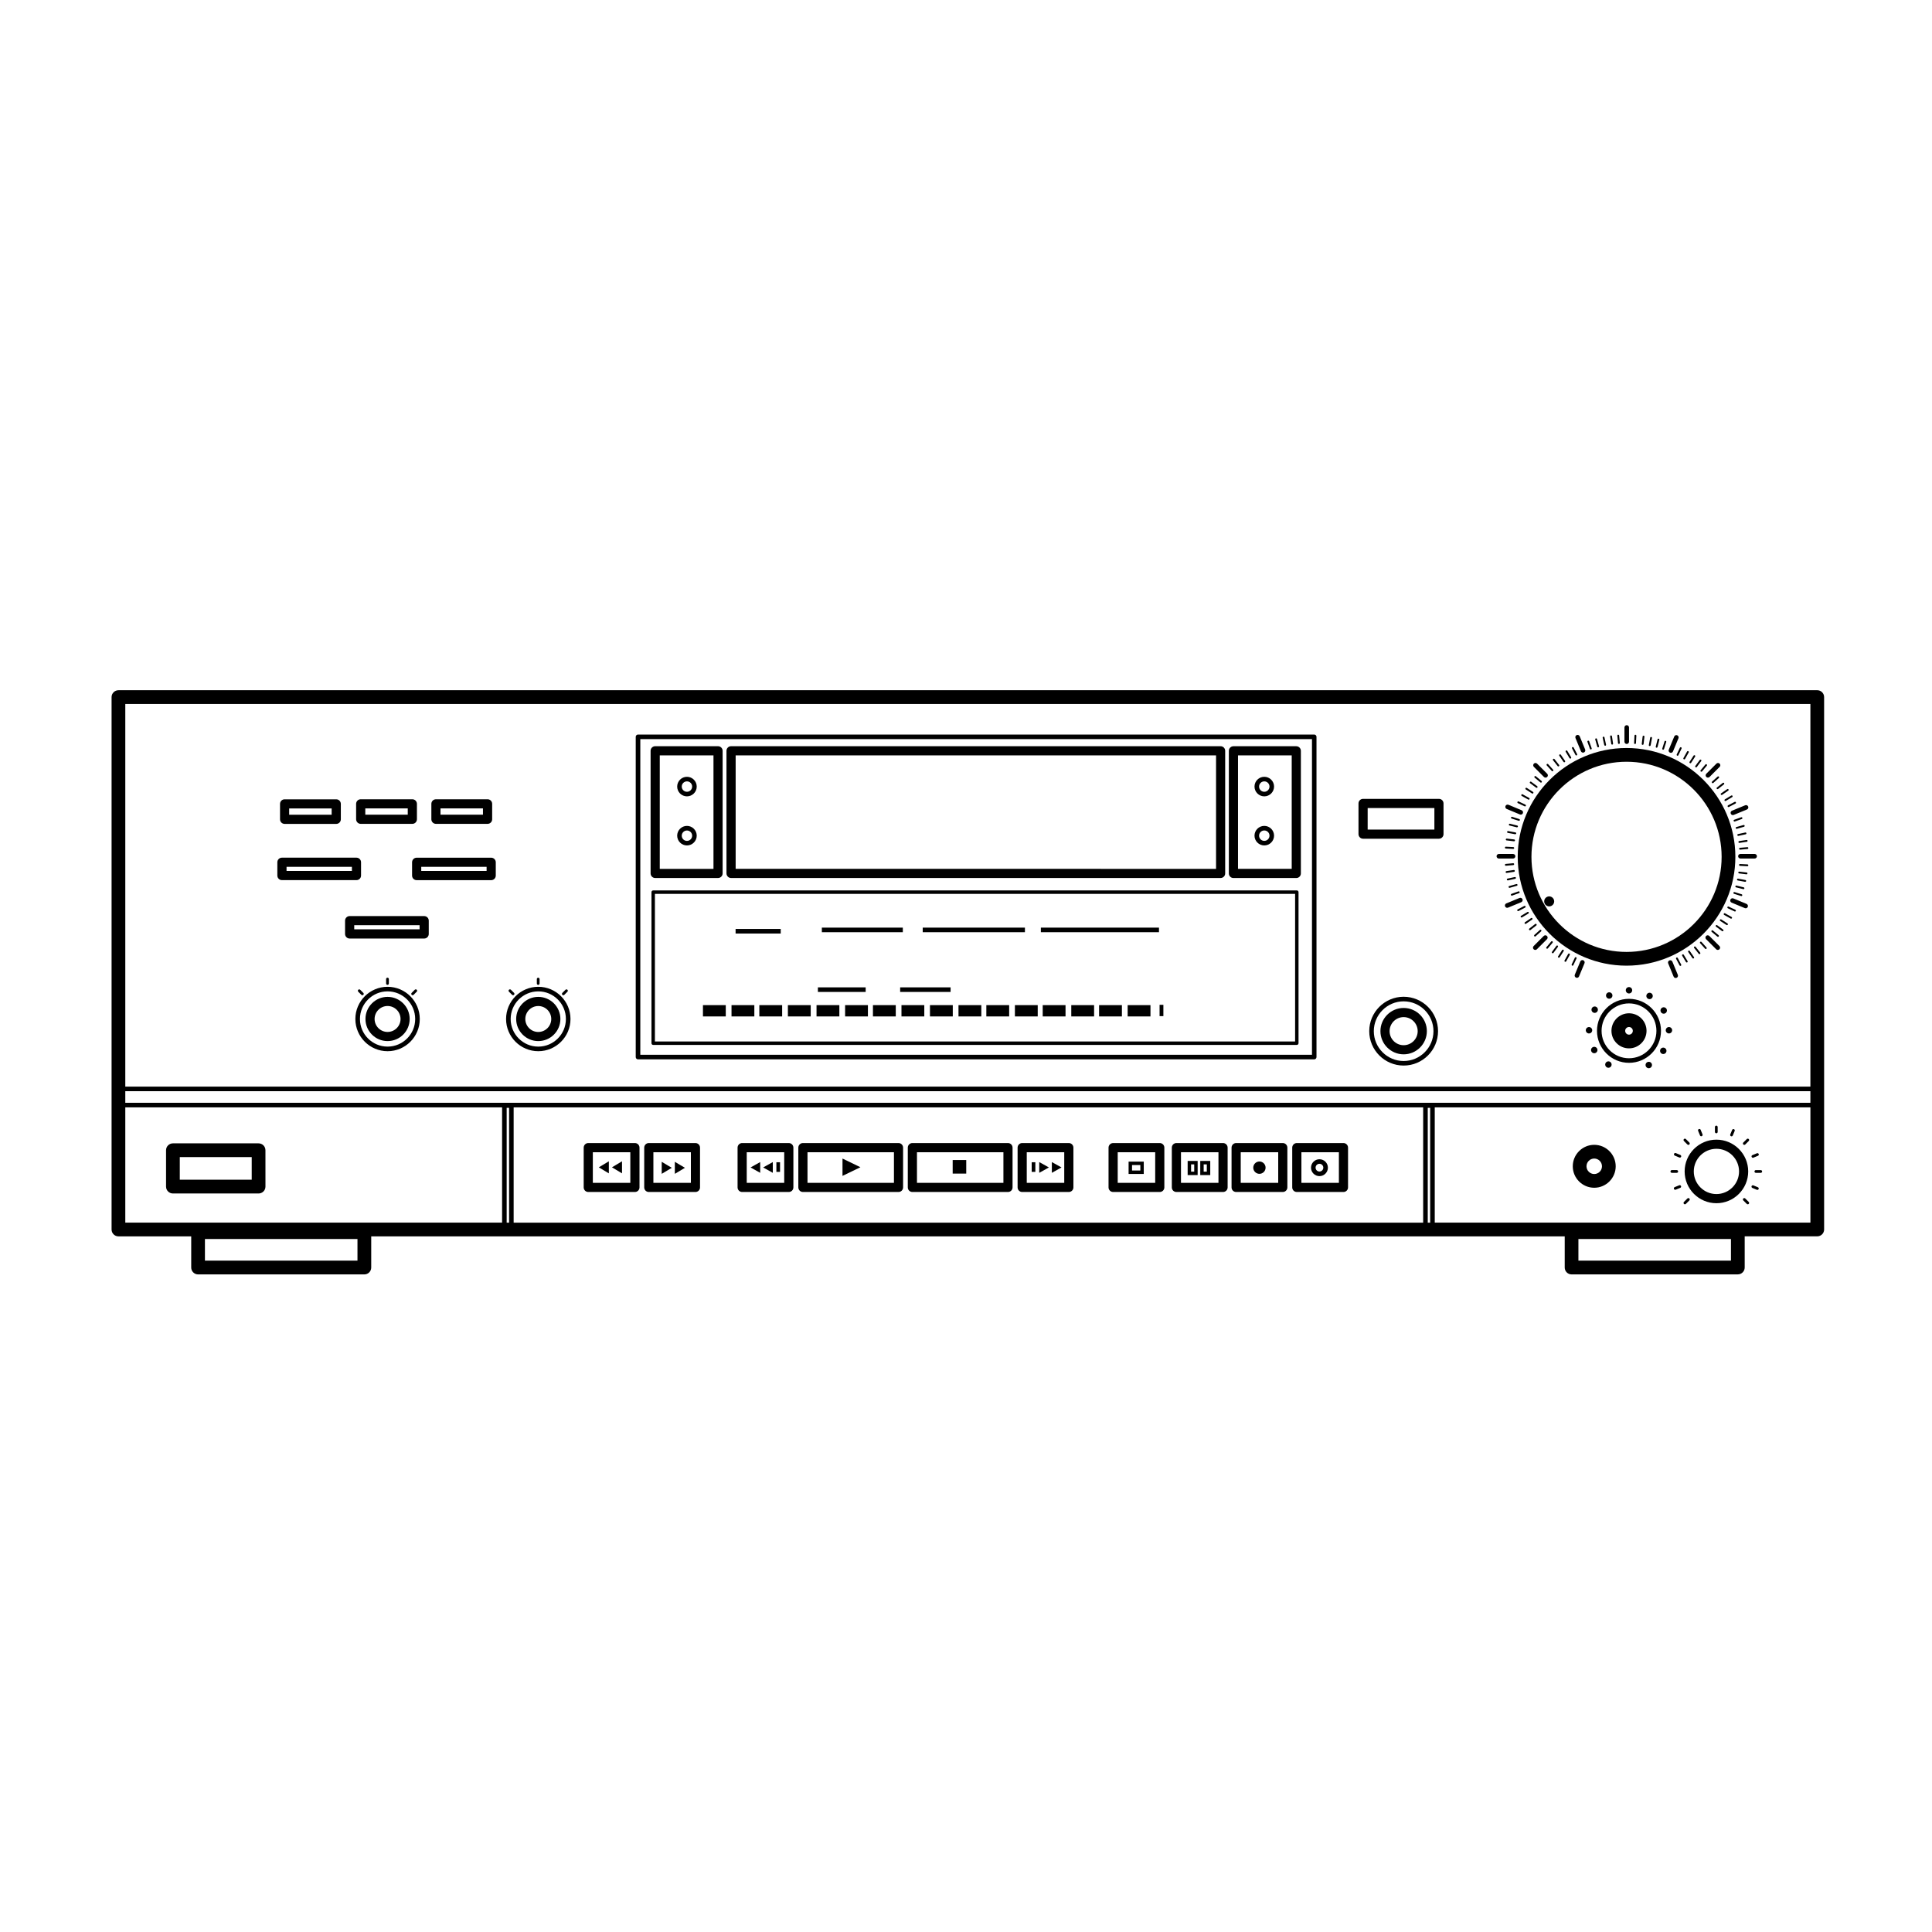 <?xml version="1.0" encoding="UTF-8"?>
<!-- Uploaded to: ICON Repo, www.svgrepo.com, Generator: ICON Repo Mixer Tools -->
<svg fill="#000000" width="800px" height="800px" version="1.1" viewBox="144 144 512 512" xmlns="http://www.w3.org/2000/svg">
 <g>
  <path d="m212.53 447h-22.703c-1.004 0-1.82 0.816-1.82 1.82v9.645c0 1.004 0.816 1.82 1.82 1.82h22.703c1.004 0 1.82-0.816 1.82-1.82l-0.004-9.648c0-1-0.816-1.816-1.816-1.816zm-1.82 9.641h-19.062v-6.004h19.062z"/>
  <path d="m625.59 326.92h-450.2c-1.004 0-1.82 0.816-1.82 1.82v141.09c0 1.004 0.816 1.82 1.82 1.82h19.285v8.262c0 1.004 0.816 1.82 1.82 1.82h44.062c1.004 0 1.82-0.816 1.82-1.82v-8.262h316.29v8.262c0 1.004 0.816 1.82 1.82 1.82l44.055-0.008c1.004 0 1.82-0.816 1.82-1.82v-8.262h19.23c1.004 0 1.82-0.816 1.82-1.82l-0.004-141.09c0-1-0.812-1.816-1.82-1.816zm-386.86 151.17h-40.422v-5.738h40.426v5.738zm363.99 0h-40.426v-5.738h40.426zm-79.719-10.074h-0.633v-30.426h0.641v30.426zm-1.848 0h-241.03v-30.547h241.03zm-242.88 0v-30.426h0.641v30.426zm-101.07-31.762v-3.078h446.57v3.078zm446.57-105.7v101.41h-446.57v-101.41zm-446.57 106.91h99.855v30.547h-99.855zm347.02 30.547v-30.547h99.555v30.547z"/>
  <path d="m317.63 376.68h16.656c0.672 0 1.215-0.543 1.215-1.215v-32.496c0-0.672-0.543-1.215-1.215-1.215h-16.656c-0.672 0-1.215 0.543-1.215 1.215v32.496c0.004 0.668 0.547 1.215 1.215 1.215zm1.215-32.496h14.234v30.074h-14.234z"/>
  <path d="m337.74 376.68h129.73c0.672 0 1.215-0.543 1.215-1.215v-32.496c0-0.672-0.543-1.215-1.215-1.215h-129.73c-0.672 0-1.215 0.543-1.215 1.215v32.496c0.008 0.668 0.551 1.215 1.215 1.215zm1.215-32.496h127.31v30.074l-127.31-0.004z"/>
  <path d="m487.53 341.76h-16.656c-0.672 0-1.215 0.543-1.215 1.215v32.496c0 0.672 0.543 1.215 1.215 1.215h16.656c0.672 0 1.215-0.543 1.215-1.215v-32.496c0-0.668-0.547-1.215-1.215-1.215zm-1.211 32.496h-14.234v-30.074h14.234z"/>
  <path d="m487.67 379.97h-170.57c-0.25 0-0.453 0.203-0.453 0.453v40.039c0 0.25 0.203 0.453 0.453 0.453h170.57c0.25 0 0.453-0.203 0.453-0.453v-40.039c0.004-0.25-0.203-0.453-0.453-0.453zm-0.453 40.035h-169.66v-39.125h169.66v39.125z"/>
  <path d="m566.49 447.39c-3.133 0-5.688 2.551-5.688 5.688 0 3.141 2.555 5.688 5.688 5.688 3.133 0 5.688-2.555 5.688-5.688s-2.555-5.688-5.688-5.688zm0 7.738c-1.129 0-2.051-0.922-2.051-2.051s0.922-2.051 2.051-2.051c1.129 0 2.051 0.922 2.051 2.051 0 1.137-0.922 2.051-2.051 2.051z"/>
  <path d="m505.23 366.27h20.102c0.672 0 1.215-0.543 1.215-1.215v-8.137c0-0.672-0.543-1.215-1.215-1.215h-20.102c-0.672 0-1.215 0.543-1.215 1.215v8.137c0 0.668 0.543 1.215 1.215 1.215zm1.215-8.137h17.68v5.707h-17.68z"/>
  <path d="m396.47 451.42h3.594v3.594h-3.594z"/>
  <path d="m443.09 455.11h4.019v-3.269h-4.019zm0.91-2.363h2.203v1.449h-2.203z"/>
  <path d="m458.74 455.41h2.648v-3.75h-2.648zm0.91-2.84h0.832v1.93h-0.832z"/>
  <path d="m462.08 455.41h2.648v-3.75h-2.648zm0.906-2.84h0.832v1.93h-0.832z"/>
  <path d="m367.27 455.62 4.75-2.293-4.75-2.297z"/>
  <path d="m477.76 451.81c-0.902 0-1.633 0.73-1.633 1.633s0.73 1.633 1.633 1.633c0.902 0 1.633-0.73 1.633-1.633s-0.73-1.633-1.633-1.633z"/>
  <path d="m493.67 451.21c-1.234 0-2.238 1.004-2.238 2.238 0 1.234 1.004 2.238 2.238 2.238s2.238-1.004 2.238-2.238c0-1.238-1.004-2.238-2.238-2.238zm0 3.258c-0.562 0-1.027-0.457-1.027-1.027 0-0.562 0.457-1.023 1.027-1.023 0.562 0 1.023 0.457 1.023 1.023 0 0.57-0.461 1.027-1.023 1.027z"/>
  <path d="m348.8 454.81v-2.848l-2.555 1.422z"/>
  <path d="m345.46 454.81v-2.848l-2.555 1.422z"/>
  <path d="m349.75 452.01h0.969v2.551h-0.969z"/>
  <path d="m419.41 454.81 2.559-1.426-2.559-1.422z"/>
  <path d="m422.75 454.81 2.559-1.426-2.559-1.422z"/>
  <path d="m417.41 452.01h0.969v2.551h-0.969z"/>
  <path d="m575.05 399.91c15.898 0 28.84-12.938 28.84-28.84 0-15.898-12.938-28.84-28.84-28.84-15.898 0-28.84 12.938-28.84 28.84 0.004 15.902 12.941 28.84 28.84 28.84zm0-54.039c13.895 0 25.199 11.305 25.199 25.199s-11.305 25.199-25.199 25.199-25.199-11.305-25.199-25.199 11.305-25.199 25.199-25.199z"/>
  <path d="m575.1 341.16c0.336 0 0.605-0.273 0.605-0.605v-3.773c0-0.336-0.273-0.605-0.605-0.605-0.332 0-0.605 0.273-0.605 0.605v3.773c-0.004 0.34 0.27 0.605 0.605 0.605z"/>
  <path d="m553.16 349.9c0.117 0.121 0.273 0.176 0.43 0.176s0.312-0.059 0.43-0.176c0.238-0.238 0.238-0.621 0-0.855l-2.672-2.672c-0.238-0.238-0.621-0.238-0.855 0-0.238 0.238-0.238 0.621 0 0.855z"/>
  <path d="m596.19 349.9c0.121 0.121 0.273 0.176 0.43 0.176s0.312-0.059 0.43-0.176l2.672-2.672c0.238-0.238 0.238-0.621 0-0.855-0.238-0.238-0.621-0.238-0.855 0l-2.672 2.672c-0.242 0.238-0.242 0.621-0.004 0.855z"/>
  <path d="m541.21 371.52h3.773c0.336 0 0.605-0.273 0.605-0.605 0-0.336-0.273-0.605-0.605-0.605h-3.773c-0.336 0-0.605 0.273-0.605 0.605 0 0.336 0.273 0.605 0.605 0.605z"/>
  <path d="m604.62 370.91c0 0.336 0.273 0.605 0.605 0.605h3.773c0.336 0 0.605-0.273 0.605-0.605 0-0.336-0.273-0.605-0.605-0.605h-3.773c-0.336 0-0.605 0.273-0.605 0.605z"/>
  <path d="m562.96 343.08c0.098 0.23 0.324 0.379 0.559 0.379 0.074 0 0.156-0.016 0.23-0.047 0.309-0.125 0.457-0.484 0.328-0.789l-1.438-3.492c-0.125-0.309-0.48-0.453-0.789-0.328s-0.457 0.484-0.328 0.789z"/>
  <path d="m602.67 359.63c0.098 0.23 0.324 0.379 0.559 0.379 0.074 0 0.156-0.016 0.23-0.047l3.492-1.438c0.309-0.125 0.457-0.484 0.328-0.789-0.125-0.309-0.48-0.453-0.789-0.328l-3.492 1.438c-0.309 0.121-0.453 0.473-0.328 0.785z"/>
  <path d="m543.3 358.39 3.488 1.449c0.074 0.031 0.156 0.047 0.23 0.047 0.238 0 0.465-0.141 0.559-0.371 0.125-0.309-0.02-0.664-0.328-0.789l-3.488-1.449c-0.309-0.133-0.664 0.016-0.789 0.328-0.129 0.301 0.016 0.652 0.328 0.785z"/>
  <path d="m586.57 343.46c0.074 0.031 0.156 0.047 0.23 0.047 0.238 0 0.465-0.141 0.559-0.371l1.449-3.488c0.125-0.309-0.02-0.664-0.328-0.789-0.312-0.133-0.664 0.016-0.789 0.328l-1.449 3.488c-0.133 0.297 0.016 0.652 0.328 0.785z"/>
  <path d="m573.03 341.15h0.02c0.133-0.012 0.23-0.133 0.215-0.262l-0.176-1.961c-0.012-0.133-0.109-0.227-0.262-0.223-0.133 0.012-0.23 0.133-0.215 0.262l0.176 1.961c0.012 0.129 0.117 0.223 0.242 0.223z"/>
  <path d="m552.53 350.97-1.512-1.258c-0.102-0.086-0.258-0.07-0.344 0.031-0.086 0.102-0.07 0.258 0.031 0.344l1.512 1.258c0.047 0.035 0.102 0.055 0.156 0.055 0.07 0 0.137-0.031 0.188-0.086 0.086-0.102 0.07-0.258-0.031-0.344z"/>
  <path d="m605.1 368.68c-0.133 0.012-0.23 0.133-0.215 0.262 0.012 0.125 0.117 0.223 0.242 0.223h0.02l1.961-0.176c0.133-0.012 0.23-0.133 0.215-0.262-0.016-0.133-0.109-0.227-0.262-0.223z"/>
  <path d="m594.72 348.46c0.047 0.035 0.102 0.055 0.156 0.055 0.07 0 0.141-0.031 0.188-0.086l1.258-1.512c0.086-0.102 0.07-0.258-0.031-0.344-0.102-0.086-0.258-0.07-0.344 0.031l-1.258 1.512c-0.086 0.105-0.07 0.262 0.031 0.344z"/>
  <path d="m565.58 342.62c0.023 0 0.055-0.004 0.082-0.016 0.125-0.047 0.191-0.188 0.145-0.312l-0.66-1.848c-0.047-0.125-0.18-0.191-0.312-0.145-0.125 0.047-0.191 0.188-0.145 0.312l0.66 1.848c0.039 0.094 0.129 0.16 0.23 0.16z"/>
  <path d="m548.04 357.68c0.035 0.016 0.07 0.023 0.105 0.023 0.09 0 0.176-0.051 0.215-0.141 0.059-0.121 0.004-0.266-0.117-0.324l-1.777-0.84c-0.121-0.055-0.266-0.004-0.324 0.117s-0.004 0.266 0.117 0.324z"/>
  <path d="m605.43 360.59-1.848 0.66c-0.125 0.047-0.191 0.188-0.145 0.312 0.035 0.102 0.133 0.16 0.227 0.16 0.023 0 0.055-0.004 0.082-0.016l1.848-0.66c0.125-0.047 0.191-0.188 0.145-0.312-0.039-0.125-0.18-0.191-0.309-0.145z"/>
  <path d="m588.47 344.26c0.035 0.016 0.07 0.023 0.105 0.023 0.09 0 0.176-0.051 0.215-0.141l0.84-1.777c0.059-0.121 0.004-0.266-0.117-0.324-0.125-0.059-0.266-0.004-0.324 0.117l-0.84 1.777c-0.055 0.121 0 0.27 0.121 0.324z"/>
  <path d="m571.24 341.33c0.012 0 0.023 0 0.035-0.004 0.133-0.02 0.223-0.145 0.203-0.277l-0.297-1.945c-0.02-0.133-0.137-0.227-0.277-0.203-0.133 0.02-0.223 0.145-0.203 0.277l0.297 1.945c0.02 0.125 0.121 0.207 0.242 0.207z"/>
  <path d="m551.09 352.74c0.039 0.031 0.098 0.047 0.141 0.047 0.074 0 0.145-0.035 0.195-0.102 0.082-0.105 0.055-0.262-0.051-0.336l-1.582-1.168c-0.105-0.082-0.262-0.055-0.336 0.051-0.082 0.105-0.055 0.262 0.051 0.336z"/>
  <path d="m606.85 366.6-1.945 0.293c-0.133 0.02-0.223 0.145-0.203 0.277 0.02 0.121 0.121 0.207 0.238 0.207 0.012 0 0.023 0 0.035-0.004l1.945-0.293c0.133-0.02 0.223-0.145 0.203-0.277-0.016-0.133-0.125-0.223-0.273-0.203z"/>
  <path d="m593.34 347.32c0.039 0.031 0.098 0.047 0.141 0.047 0.074 0 0.145-0.035 0.195-0.102l1.164-1.582c0.082-0.105 0.055-0.262-0.051-0.336-0.105-0.082-0.258-0.055-0.336 0.051l-1.164 1.582c-0.078 0.109-0.059 0.262 0.051 0.34z"/>
  <path d="m569.38 341.63c0.016 0 0.035 0 0.051-0.004 0.133-0.031 0.215-0.156 0.188-0.289l-0.414-1.918c-0.031-0.133-0.156-0.215-0.289-0.188-0.133 0.031-0.215 0.156-0.188 0.289l0.414 1.918c0.027 0.109 0.129 0.191 0.238 0.191z"/>
  <path d="m550 354.27c0.039 0.023 0.086 0.039 0.133 0.039 0.082 0 0.156-0.039 0.203-0.109 0.07-0.109 0.039-0.262-0.07-0.336l-1.652-1.062c-0.109-0.074-0.262-0.039-0.336 0.07-0.07 0.109-0.039 0.262 0.07 0.336z"/>
  <path d="m606.52 364.62-1.918 0.418c-0.133 0.031-0.215 0.156-0.188 0.289 0.023 0.117 0.125 0.191 0.238 0.191 0.016 0 0.035 0 0.051-0.004l1.918-0.418c0.133-0.031 0.215-0.156 0.188-0.289-0.027-0.133-0.152-0.219-0.289-0.188z"/>
  <path d="m591.96 346.27c0.082 0 0.156-0.039 0.203-0.109l1.062-1.652c0.07-0.109 0.039-0.262-0.07-0.336s-0.262-0.039-0.336 0.07l-1.062 1.652c-0.07 0.109-0.039 0.262 0.07 0.336 0.043 0.031 0.086 0.039 0.133 0.039z"/>
  <path d="m567.52 342.05c0.02 0 0.047-0.004 0.066-0.012 0.133-0.035 0.203-0.172 0.168-0.297l-0.535-1.891c-0.039-0.133-0.172-0.207-0.297-0.168-0.133 0.035-0.203 0.172-0.168 0.297l0.535 1.891c0.031 0.109 0.125 0.18 0.23 0.18z"/>
  <path d="m549 355.89c0.039 0.02 0.082 0.031 0.121 0.031 0.086 0 0.168-0.047 0.211-0.125 0.066-0.117 0.023-0.266-0.098-0.332l-1.719-0.957c-0.121-0.066-0.262-0.02-0.332 0.098-0.066 0.117-0.023 0.266 0.098 0.332z"/>
  <path d="m606.05 362.64-1.891 0.535c-0.133 0.035-0.203 0.172-0.168 0.297 0.031 0.105 0.125 0.176 0.23 0.176 0.02 0 0.047-0.004 0.066-0.012l1.891-0.535c0.133-0.035 0.203-0.172 0.168-0.297-0.031-0.121-0.164-0.203-0.297-0.164z"/>
  <path d="m590.35 345.25c0.086 0 0.168-0.047 0.211-0.125l0.957-1.719c0.066-0.117 0.023-0.266-0.098-0.332-0.121-0.066-0.262-0.023-0.332 0.098l-0.957 1.719c-0.066 0.117-0.023 0.266 0.098 0.332 0.043 0.016 0.082 0.027 0.121 0.027z"/>
  <path d="m561.52 344.07c0.047 0.082 0.125 0.133 0.215 0.133 0.039 0 0.074-0.012 0.109-0.031 0.121-0.059 0.168-0.207 0.102-0.328l-0.91-1.742c-0.059-0.121-0.211-0.168-0.328-0.102-0.121 0.059-0.168 0.207-0.102 0.328z"/>
  <path d="m546.62 361.06-1.875-0.59c-0.133-0.039-0.262 0.031-0.301 0.156-0.039 0.125 0.031 0.262 0.16 0.301l1.875 0.59c0.023 0.012 0.051 0.012 0.07 0.012 0.102 0 0.195-0.066 0.23-0.172 0.035-0.121-0.035-0.258-0.16-0.297z"/>
  <path d="m601.86 357.75c0.047 0.082 0.125 0.133 0.215 0.133 0.039 0 0.074-0.012 0.109-0.031l1.742-0.91c0.121-0.059 0.168-0.207 0.102-0.328-0.059-0.121-0.211-0.168-0.328-0.102l-1.742 0.91c-0.109 0.059-0.156 0.207-0.098 0.328z"/>
  <path d="m584.68 342.67c0.023 0.012 0.051 0.012 0.07 0.012 0.102 0 0.195-0.066 0.23-0.172l0.59-1.875c0.039-0.125-0.031-0.262-0.156-0.301-0.133-0.039-0.262 0.031-0.301 0.156l-0.59 1.875c-0.047 0.125 0.023 0.262 0.156 0.305z"/>
  <path d="m555.23 348.3c0.047 0.055 0.117 0.082 0.18 0.082 0.059 0 0.117-0.02 0.16-0.059 0.102-0.09 0.105-0.242 0.02-0.344l-1.316-1.461c-0.09-0.102-0.242-0.109-0.344-0.02-0.102 0.09-0.105 0.242-0.02 0.344z"/>
  <path d="m543.05 368.87 1.965 0.102h0.016c0.125 0 0.238-0.102 0.242-0.23 0.004-0.137-0.098-0.246-0.23-0.258l-1.965-0.102h-0.016c-0.125 0-0.238 0.102-0.242 0.23-0.004 0.137 0.094 0.254 0.23 0.258z"/>
  <path d="m598.05 351.49 1.461-1.316c0.102-0.09 0.105-0.242 0.02-0.344-0.09-0.102-0.242-0.105-0.344-0.02l-1.461 1.316c-0.102 0.09-0.105 0.242-0.02 0.344 0.047 0.055 0.117 0.082 0.18 0.082 0.059-0.004 0.121-0.023 0.164-0.062z"/>
  <path d="m577.29 341.17h0.016c0.125 0 0.238-0.102 0.242-0.23l0.102-1.965c0.004-0.137-0.098-0.246-0.23-0.258h-0.016c-0.125 0-0.238 0.102-0.242 0.23l-0.102 1.965c-0.004 0.137 0.094 0.25 0.23 0.258z"/>
  <path d="m559.94 344.92c0.047 0.074 0.125 0.117 0.207 0.117 0.039 0 0.086-0.012 0.125-0.035 0.117-0.07 0.152-0.215 0.086-0.332l-1.012-1.684c-0.07-0.117-0.223-0.152-0.332-0.082-0.117 0.07-0.152 0.215-0.086 0.332z"/>
  <path d="m543.87 362.48c-0.031 0.133 0.047 0.262 0.176 0.293l1.91 0.473c0.02 0.004 0.039 0.012 0.059 0.012 0.109 0 0.207-0.074 0.238-0.188 0.031-0.133-0.047-0.262-0.176-0.293l-1.91-0.473c-0.137-0.039-0.262 0.043-0.297 0.176z"/>
  <path d="m601.03 356.17c0.047 0.074 0.125 0.117 0.207 0.117 0.039 0 0.086-0.012 0.125-0.035l1.684-1.012c0.117-0.07 0.152-0.215 0.086-0.332-0.07-0.117-0.215-0.152-0.332-0.082l-1.684 1.012c-0.113 0.066-0.148 0.215-0.086 0.332z"/>
  <path d="m582.97 342.14c0.02 0.004 0.039 0.012 0.059 0.012 0.109 0 0.207-0.074 0.238-0.188l0.473-1.91c0.031-0.133-0.047-0.262-0.176-0.293-0.137-0.035-0.262 0.047-0.297 0.176l-0.473 1.91c-0.039 0.129 0.043 0.266 0.176 0.293z"/>
  <path d="m558.35 345.91c0.047 0.07 0.121 0.105 0.203 0.105 0.047 0 0.098-0.016 0.137-0.047 0.109-0.074 0.137-0.227 0.059-0.336l-1.113-1.617c-0.074-0.109-0.23-0.141-0.336-0.059-0.109 0.074-0.141 0.227-0.059 0.336z"/>
  <path d="m545.57 365.08c0.117 0 0.215-0.082 0.238-0.195 0.023-0.133-0.059-0.258-0.195-0.281l-1.934-0.359c-0.125-0.02-0.258 0.066-0.281 0.195-0.023 0.133 0.059 0.258 0.195 0.281l1.934 0.359h0.043z"/>
  <path d="m600.05 354.58c0.047 0.07 0.121 0.105 0.203 0.105 0.047 0 0.098-0.016 0.137-0.047l1.617-1.113c0.109-0.074 0.137-0.227 0.059-0.336-0.074-0.109-0.23-0.137-0.336-0.059l-1.617 1.113c-0.105 0.07-0.137 0.223-0.062 0.336z"/>
  <path d="m581.15 341.71c0.016 0 0.031 0.004 0.047 0.004 0.117 0 0.215-0.082 0.238-0.195l0.359-1.934c0.023-0.133-0.059-0.258-0.195-0.281-0.133-0.02-0.258 0.066-0.281 0.195l-0.359 1.934c-0.031 0.125 0.055 0.258 0.191 0.277z"/>
  <path d="m556.79 347.02c0.047 0.059 0.117 0.09 0.191 0.09 0.051 0 0.105-0.016 0.152-0.051 0.105-0.082 0.121-0.238 0.039-0.344l-1.215-1.547c-0.082-0.105-0.23-0.125-0.344-0.039-0.105 0.082-0.121 0.238-0.039 0.344z"/>
  <path d="m543.32 366.24c-0.133-0.016-0.25 0.082-0.266 0.211-0.016 0.133 0.082 0.25 0.211 0.266l1.949 0.23h0.031c0.121 0 0.227-0.09 0.242-0.215 0.016-0.133-0.082-0.25-0.211-0.266z"/>
  <path d="m598.97 353.04c0.047 0.059 0.121 0.09 0.191 0.09 0.051 0 0.105-0.016 0.152-0.051l1.547-1.215c0.105-0.082 0.121-0.238 0.039-0.344-0.082-0.105-0.238-0.125-0.344-0.039l-1.547 1.215c-0.105 0.086-0.125 0.234-0.039 0.344z"/>
  <path d="m579.29 341.39h0.031c0.121 0 0.227-0.09 0.242-0.215l0.23-1.949c0.016-0.133-0.082-0.25-0.211-0.266-0.133-0.016-0.25 0.082-0.266 0.211l-0.23 1.949c-0.023 0.133 0.074 0.254 0.203 0.27z"/>
  <path d="m596.99 392.04c-0.238-0.238-0.621-0.238-0.855 0-0.238 0.238-0.238 0.621 0 0.855l2.672 2.672c0.117 0.121 0.273 0.176 0.43 0.176s0.312-0.059 0.43-0.176c0.238-0.238 0.238-0.621 0-0.855z"/>
  <path d="m553.96 392.04c-0.238-0.238-0.621-0.238-0.855 0l-2.672 2.672c-0.238 0.238-0.238 0.621 0 0.855 0.121 0.121 0.273 0.176 0.43 0.176s0.312-0.059 0.43-0.176l2.672-2.672c0.234-0.234 0.234-0.621-0.004-0.855z"/>
  <path d="m587.2 398.85c-0.125-0.309-0.48-0.453-0.789-0.328s-0.457 0.484-0.328 0.789l1.438 3.492c0.098 0.23 0.324 0.379 0.559 0.379 0.074 0 0.156-0.016 0.23-0.047 0.309-0.125 0.457-0.484 0.328-0.789z"/>
  <path d="m547.47 382.3c-0.125-0.309-0.48-0.453-0.789-0.328l-3.492 1.438c-0.309 0.125-0.457 0.484-0.328 0.789 0.098 0.23 0.324 0.379 0.559 0.379 0.074 0 0.156-0.016 0.23-0.047l3.492-1.438c0.309-0.129 0.461-0.48 0.328-0.793z"/>
  <path d="m606.85 383.54-3.488-1.449c-0.309-0.133-0.664 0.016-0.789 0.328-0.125 0.309 0.02 0.664 0.328 0.789l3.488 1.449c0.074 0.031 0.156 0.047 0.23 0.047 0.238 0 0.465-0.141 0.559-0.371 0.125-0.309-0.02-0.664-0.328-0.793z"/>
  <path d="m563.58 398.48c-0.312-0.133-0.664 0.016-0.789 0.328l-1.449 3.488c-0.125 0.309 0.02 0.664 0.328 0.789 0.074 0.031 0.156 0.047 0.23 0.047 0.238 0 0.465-0.141 0.559-0.371l1.449-3.488c0.125-0.309-0.023-0.668-0.328-0.793z"/>
  <path d="m597.62 390.96 1.512 1.258c0.047 0.035 0.102 0.055 0.156 0.055 0.07 0 0.141-0.031 0.188-0.086 0.086-0.102 0.07-0.258-0.031-0.344l-1.512-1.258c-0.102-0.086-0.258-0.07-0.344 0.031-0.086 0.105-0.074 0.258 0.031 0.344z"/>
  <path d="m545 372.77-1.961 0.176c-0.133 0.012-0.23 0.133-0.215 0.262 0.012 0.125 0.117 0.223 0.242 0.223h0.02l1.961-0.176c0.133-0.012 0.23-0.133 0.215-0.262-0.012-0.141-0.102-0.223-0.262-0.223z"/>
  <path d="m555.42 393.48c-0.102-0.086-0.258-0.07-0.344 0.031l-1.258 1.512c-0.086 0.102-0.07 0.258 0.031 0.344 0.047 0.035 0.102 0.055 0.156 0.055 0.07 0 0.137-0.031 0.188-0.086l1.258-1.512c0.086-0.109 0.078-0.258-0.031-0.344z"/>
  <path d="m602.11 384.26c-0.121-0.055-0.266-0.004-0.324 0.117s-0.004 0.266 0.117 0.324l1.777 0.84c0.035 0.016 0.07 0.023 0.105 0.023 0.09 0 0.176-0.051 0.215-0.141 0.059-0.121 0.004-0.266-0.117-0.324z"/>
  <path d="m544.64 381.36c0.023 0 0.055-0.004 0.082-0.016l1.848-0.66c0.125-0.047 0.191-0.188 0.145-0.312-0.047-0.125-0.18-0.191-0.312-0.145l-1.848 0.66c-0.125 0.047-0.191 0.188-0.145 0.312 0.039 0.098 0.129 0.16 0.23 0.16z"/>
  <path d="m561.68 397.68c-0.125-0.059-0.266-0.004-0.324 0.117l-0.84 1.777c-0.059 0.121-0.004 0.266 0.117 0.324 0.035 0.016 0.07 0.023 0.105 0.023 0.09 0 0.176-0.051 0.215-0.141l0.84-1.777c0.059-0.121 0.008-0.262-0.113-0.324z"/>
  <path d="m599.06 389.19c-0.109-0.082-0.262-0.055-0.336 0.051-0.082 0.105-0.055 0.258 0.051 0.336l1.582 1.168c0.047 0.031 0.098 0.047 0.145 0.047 0.074 0 0.145-0.035 0.195-0.102 0.082-0.105 0.055-0.258-0.051-0.336z"/>
  <path d="m545.16 374.56-1.945 0.293c-0.133 0.02-0.223 0.145-0.203 0.277 0.02 0.121 0.121 0.207 0.238 0.207 0.012 0 0.023 0 0.035-0.004l1.945-0.293c0.133-0.02 0.223-0.145 0.203-0.277-0.016-0.133-0.125-0.223-0.273-0.203z"/>
  <path d="m556.8 394.61c-0.105-0.082-0.258-0.055-0.336 0.051l-1.164 1.582c-0.082 0.105-0.055 0.262 0.051 0.336 0.039 0.031 0.098 0.047 0.141 0.047 0.074 0 0.145-0.035 0.195-0.102l1.164-1.582c0.078-0.102 0.055-0.258-0.051-0.332z"/>
  <path d="m600.15 387.66c-0.109-0.074-0.262-0.039-0.336 0.07-0.07 0.109-0.039 0.262 0.07 0.336l1.652 1.062c0.039 0.023 0.086 0.039 0.133 0.039 0.082 0 0.156-0.039 0.203-0.109 0.07-0.109 0.039-0.262-0.07-0.336z"/>
  <path d="m543.52 376.84c-0.133 0.031-0.215 0.156-0.188 0.289 0.023 0.117 0.125 0.191 0.238 0.191 0.016 0 0.035 0 0.051-0.004l1.918-0.418c0.133-0.031 0.215-0.156 0.188-0.289-0.031-0.133-0.156-0.215-0.289-0.188z"/>
  <path d="m557.98 395.78-1.062 1.652c-0.07 0.109-0.039 0.262 0.07 0.336 0.039 0.023 0.086 0.039 0.133 0.039 0.082 0 0.156-0.039 0.203-0.109l1.062-1.652c0.07-0.109 0.039-0.262-0.07-0.336-0.109-0.078-0.258-0.043-0.336 0.07z"/>
  <path d="m601.16 386.04c-0.117-0.066-0.262-0.023-0.332 0.098-0.066 0.117-0.023 0.266 0.098 0.332l1.719 0.957c0.039 0.02 0.082 0.031 0.121 0.031 0.086 0 0.168-0.047 0.211-0.125 0.066-0.117 0.023-0.266-0.098-0.332z"/>
  <path d="m546.15 378.45c-0.039-0.125-0.168-0.207-0.297-0.168l-1.891 0.535c-0.133 0.035-0.203 0.172-0.168 0.297 0.031 0.105 0.125 0.176 0.23 0.176 0.02 0 0.047-0.004 0.066-0.012l1.891-0.535c0.133-0.031 0.203-0.16 0.168-0.293z"/>
  <path d="m559.58 396.81-0.957 1.719c-0.066 0.117-0.023 0.266 0.098 0.332 0.039 0.02 0.082 0.031 0.121 0.031 0.086 0 0.168-0.047 0.211-0.125l0.957-1.719c0.066-0.117 0.023-0.266-0.098-0.332-0.117-0.062-0.262-0.02-0.332 0.094z"/>
  <path d="m588.62 397.87c-0.059-0.121-0.211-0.168-0.328-0.102-0.121 0.059-0.168 0.207-0.102 0.328l0.91 1.742c0.047 0.082 0.125 0.133 0.215 0.133 0.039 0 0.074-0.012 0.109-0.031 0.121-0.059 0.168-0.207 0.102-0.328z"/>
  <path d="m603.68 380.41c-0.125-0.039-0.262 0.031-0.301 0.156-0.039 0.125 0.031 0.262 0.16 0.301l1.875 0.59c0.023 0.012 0.051 0.012 0.07 0.012 0.102 0 0.195-0.066 0.23-0.172 0.039-0.125-0.031-0.262-0.156-0.301z"/>
  <path d="m548.28 384.19c-0.059-0.121-0.211-0.168-0.328-0.102l-1.742 0.91c-0.121 0.059-0.168 0.207-0.102 0.328 0.047 0.082 0.125 0.133 0.215 0.133 0.039 0 0.074-0.012 0.109-0.031l1.742-0.91c0.117-0.066 0.164-0.211 0.105-0.328z"/>
  <path d="m594.92 393.63c-0.09-0.102-0.242-0.109-0.344-0.02-0.102 0.09-0.105 0.242-0.02 0.344l1.316 1.461c0.047 0.055 0.117 0.082 0.18 0.082 0.059 0 0.117-0.02 0.16-0.059 0.102-0.09 0.105-0.242 0.02-0.344z"/>
  <path d="m607.09 373.07-1.965-0.102h-0.016c-0.125 0-0.238 0.102-0.242 0.23-0.004 0.137 0.098 0.246 0.23 0.258l1.965 0.102h0.016c0.125 0 0.238-0.102 0.242-0.23 0.008-0.137-0.094-0.25-0.23-0.258z"/>
  <path d="m552.09 390.45-1.461 1.316c-0.102 0.09-0.105 0.242-0.02 0.344 0.047 0.055 0.117 0.082 0.18 0.082 0.059 0 0.117-0.02 0.16-0.059l1.461-1.316c0.102-0.09 0.105-0.242 0.02-0.344-0.09-0.109-0.246-0.117-0.34-0.023z"/>
  <path d="m590.21 397.02c-0.07-0.117-0.215-0.152-0.332-0.082-0.117 0.07-0.152 0.215-0.086 0.332l1.012 1.684c0.047 0.074 0.125 0.117 0.207 0.117 0.039 0 0.086-0.012 0.125-0.035 0.117-0.07 0.152-0.215 0.086-0.332z"/>
  <path d="m606.04 379.64c0.109 0 0.207-0.074 0.238-0.188 0.031-0.133-0.047-0.262-0.176-0.293l-1.91-0.473c-0.137-0.035-0.262 0.047-0.297 0.176-0.031 0.133 0.047 0.262 0.176 0.293l1.91 0.473c0.016 0.008 0.035 0.012 0.059 0.012z"/>
  <path d="m549.12 385.77c-0.07-0.117-0.223-0.152-0.332-0.082l-1.684 1.012c-0.117 0.07-0.152 0.215-0.086 0.332 0.047 0.074 0.125 0.117 0.207 0.117 0.039 0 0.086-0.012 0.125-0.035l1.684-1.012c0.113-0.07 0.156-0.223 0.086-0.332z"/>
  <path d="m591.8 396.02c-0.074-0.109-0.227-0.141-0.336-0.059-0.109 0.074-0.137 0.227-0.059 0.336l1.113 1.617c0.047 0.07 0.121 0.105 0.203 0.105 0.047 0 0.098-0.016 0.137-0.047 0.109-0.074 0.141-0.227 0.059-0.336z"/>
  <path d="m604.33 377.05c-0.023 0.133 0.059 0.258 0.195 0.281l1.934 0.359c0.016 0 0.031 0.004 0.047 0.004 0.117 0 0.215-0.082 0.238-0.195 0.023-0.133-0.059-0.258-0.195-0.281l-1.934-0.359c-0.133-0.027-0.258 0.059-0.285 0.191z"/>
  <path d="m550.09 387.36c-0.074-0.109-0.227-0.141-0.336-0.059l-1.625 1.109c-0.109 0.074-0.141 0.227-0.059 0.336 0.047 0.07 0.121 0.105 0.203 0.105 0.047 0 0.098-0.016 0.137-0.047l1.617-1.113c0.109-0.07 0.137-0.223 0.062-0.332z"/>
  <path d="m593.35 394.91c-0.082-0.105-0.23-0.125-0.344-0.039-0.105 0.082-0.121 0.238-0.039 0.344l1.215 1.547c0.047 0.059 0.121 0.09 0.191 0.09 0.051 0 0.105-0.016 0.152-0.051 0.105-0.082 0.121-0.238 0.039-0.344z"/>
  <path d="m606.82 375.7h0.031c0.121 0 0.227-0.09 0.242-0.215 0.016-0.133-0.082-0.25-0.211-0.266l-1.949-0.23c-0.125-0.016-0.25 0.082-0.266 0.211-0.016 0.133 0.082 0.25 0.211 0.266z"/>
  <path d="m551.18 388.91c-0.082-0.105-0.238-0.125-0.344-0.039l-1.547 1.215c-0.105 0.082-0.121 0.238-0.039 0.344 0.047 0.059 0.121 0.09 0.191 0.09 0.051 0 0.105-0.016 0.152-0.051l1.547-1.215c0.105-0.09 0.121-0.238 0.039-0.344z"/>
  <path d="m360.39 410.37h6.047v2.996h-6.047z"/>
  <path d="m367.96 410.37h6.047v2.996h-6.047z"/>
  <path d="m375.34 410.37h6.047v2.996h-6.047z"/>
  <path d="m382.9 410.37h6.047v2.996h-6.047z"/>
  <path d="m330.29 410.37h6.047v2.996h-6.047z"/>
  <path d="m337.86 410.37h6.047v2.996h-6.047z"/>
  <path d="m345.23 410.37h6.047v2.996h-6.047z"/>
  <path d="m352.8 410.37h6.047v2.996h-6.047z"/>
  <path d="m390.45 410.37h6.047v2.996h-6.047z"/>
  <path d="m398.01 410.37h6.047v2.996h-6.047z"/>
  <path d="m405.39 410.37h6.047v2.996h-6.047z"/>
  <path d="m412.96 410.37h6.047v2.996h-6.047z"/>
  <path d="m420.33 410.37h6.047v2.996h-6.047z"/>
  <path d="m427.9 410.37h6.047v2.996h-6.047z"/>
  <path d="m435.27 410.37h6.047v2.996h-6.047z"/>
  <path d="m442.84 410.37h6.047v2.996h-6.047z"/>
  <path d="m451.3 410.29h1.008v2.996h-1.008z"/>
  <path d="m598.87 446.02c-4.644 0-8.422 3.777-8.422 8.422 0 4.644 3.777 8.422 8.422 8.422 4.644 0 8.422-3.777 8.422-8.422-0.004-4.644-3.781-8.422-8.422-8.422zm0 14.418c-3.305 0-6-2.691-6-6 0-3.305 2.691-5.996 6-5.996 3.305 0 5.996 2.691 5.996 5.996 0 3.309-2.691 6-5.996 6z"/>
  <path d="m598.84 444.33c0.203 0 0.363-0.16 0.363-0.363l-0.004-1.297c0-0.203-0.16-0.363-0.363-0.363s-0.363 0.16-0.363 0.363v1.301c0.004 0.195 0.164 0.359 0.367 0.359z"/>
  <path d="m588.72 454.45c0-0.203-0.16-0.363-0.363-0.363h-1.301c-0.203 0-0.363 0.16-0.363 0.363s0.16 0.363 0.363 0.363h1.301c0.203 0 0.363-0.16 0.363-0.363z"/>
  <path d="m610.62 454.09h-1.301c-0.203 0-0.363 0.16-0.363 0.363s0.16 0.363 0.363 0.363h1.301c0.203 0 0.363-0.16 0.363-0.363 0-0.199-0.16-0.363-0.363-0.363z"/>
  <path d="m591.18 447.3c0.07 0.07 0.16 0.105 0.258 0.105s0.188-0.035 0.258-0.105c0.141-0.141 0.141-0.371 0-0.516l-0.922-0.922c-0.141-0.141-0.371-0.141-0.516 0-0.141 0.141-0.141 0.371 0 0.516z"/>
  <path d="m606.51 461.61c-0.141-0.141-0.371-0.141-0.516 0-0.141 0.141-0.141 0.371 0 0.516l0.922 0.918c0.07 0.07 0.16 0.105 0.258 0.105 0.098 0 0.188-0.035 0.258-0.105 0.141-0.141 0.141-0.371 0-0.516z"/>
  <path d="m591.18 461.61-0.922 0.918c-0.141 0.141-0.141 0.371 0 0.516 0.07 0.07 0.16 0.105 0.258 0.105 0.098 0 0.188-0.035 0.258-0.105l0.922-0.918c0.141-0.141 0.141-0.371 0-0.516-0.145-0.141-0.375-0.145-0.516 0z"/>
  <path d="m606.92 445.86-0.922 0.922c-0.141 0.141-0.141 0.371 0 0.516 0.07 0.07 0.16 0.105 0.258 0.105s0.188-0.035 0.258-0.105l0.922-0.922c0.141-0.141 0.141-0.371 0-0.516-0.145-0.141-0.375-0.141-0.516 0z"/>
  <path d="m594.85 445.12c0.047 0 0.098-0.012 0.137-0.031 0.188-0.074 0.277-0.289 0.195-0.473l-0.492-1.203c-0.074-0.188-0.293-0.277-0.473-0.195-0.188 0.074-0.277 0.289-0.195 0.473l0.492 1.203c0.055 0.141 0.191 0.227 0.336 0.227z"/>
  <path d="m589.01 458.11-1.203 0.492c-0.188 0.074-0.277 0.289-0.195 0.473 0.059 0.141 0.191 0.227 0.336 0.227 0.047 0 0.098-0.012 0.141-0.023l1.203-0.492c0.188-0.074 0.277-0.289 0.195-0.473-0.078-0.195-0.293-0.285-0.477-0.203z"/>
  <path d="m608.54 450.82c0.047 0 0.098-0.012 0.137-0.031l1.203-0.492c0.188-0.074 0.277-0.289 0.195-0.473-0.074-0.188-0.293-0.277-0.473-0.195l-1.203 0.492c-0.188 0.074-0.277 0.289-0.195 0.473 0.059 0.141 0.191 0.227 0.336 0.227z"/>
  <path d="m588.11 449.58c-0.188-0.074-0.398 0.012-0.473 0.195-0.074 0.188 0.012 0.398 0.195 0.473l1.199 0.5c0.047 0.02 0.098 0.031 0.141 0.031 0.141 0 0.277-0.086 0.336-0.227 0.074-0.188-0.012-0.398-0.195-0.473z"/>
  <path d="m608.66 458.14c-0.18-0.074-0.398 0.012-0.473 0.195-0.074 0.188 0.012 0.398 0.195 0.473l1.199 0.5c0.047 0.02 0.09 0.023 0.141 0.023 0.141 0 0.277-0.086 0.336-0.223 0.074-0.188-0.012-0.398-0.195-0.473z"/>
  <path d="m602.87 445.14c0.141 0 0.277-0.086 0.336-0.227l0.5-1.199c0.074-0.188-0.012-0.398-0.195-0.473-0.188-0.074-0.398 0.012-0.473 0.195l-0.5 1.199c-0.074 0.188 0.012 0.398 0.195 0.473 0.043 0.02 0.094 0.031 0.137 0.031z"/>
  <path d="m554.55 384.2c0.73 0 1.324-0.594 1.324-1.324 0-0.73-0.594-1.324-1.324-1.324s-1.324 0.594-1.324 1.324c0 0.727 0.594 1.324 1.324 1.324z"/>
  <path d="m313.08 424.74h179.2c0.336 0 0.605-0.273 0.605-0.605v-84.867c0-0.336-0.273-0.605-0.605-0.605h-179.2c-0.336 0-0.605 0.273-0.605 0.605v84.867c0 0.332 0.273 0.605 0.605 0.605zm0.609-84.867h178v83.652h-178z"/>
  <path d="m326.05 349.86c-1.43 0-2.59 1.164-2.59 2.59 0 1.426 1.164 2.59 2.59 2.59 1.426 0 2.59-1.164 2.59-2.59 0-1.426-1.164-2.59-2.59-2.59zm0 3.969c-0.762 0-1.379-0.621-1.379-1.379 0-0.762 0.621-1.379 1.379-1.379 0.762 0 1.379 0.621 1.379 1.379-0.004 0.766-0.617 1.379-1.379 1.379z"/>
  <path d="m326.05 362.87c-1.43 0-2.59 1.164-2.59 2.59s1.164 2.59 2.59 2.59c1.426 0 2.59-1.164 2.59-2.59s-1.164-2.59-2.59-2.59zm0 3.977c-0.762 0-1.379-0.621-1.379-1.379 0-0.762 0.621-1.379 1.379-1.379 0.762 0 1.379 0.621 1.379 1.379-0.004 0.758-0.617 1.379-1.379 1.379z"/>
  <path d="m479.05 355.04c1.426 0 2.59-1.164 2.59-2.59s-1.164-2.59-2.59-2.59c-1.43 0-2.594 1.164-2.594 2.59s1.168 2.59 2.594 2.59zm0-3.969c0.762 0 1.379 0.621 1.379 1.379 0 0.762-0.621 1.379-1.379 1.379-0.762 0-1.379-0.621-1.379-1.379 0-0.762 0.617-1.379 1.379-1.379z"/>
  <path d="m479.05 368.05c1.426 0 2.59-1.164 2.59-2.59 0-1.426-1.164-2.59-2.59-2.59-1.43 0-2.594 1.164-2.594 2.59 0 1.426 1.168 2.59 2.594 2.59zm0-3.969c0.762 0 1.379 0.621 1.379 1.379 0 0.762-0.621 1.379-1.379 1.379-0.762 0-1.379-0.621-1.379-1.379 0-0.758 0.617-1.379 1.379-1.379z"/>
  <path d="m338.94 390.18h11.961v1.215h-11.961z"/>
  <path d="m361.8 389.83h21.457v1.215h-21.457z"/>
  <path d="m388.53 389.83h27.086v1.215h-27.086z"/>
  <path d="m419.84 389.83h31.301v1.215h-31.301z"/>
  <path d="m360.75 405.66h12.66v1.215h-12.66z"/>
  <path d="m382.55 405.66h13.367v1.215h-13.367z"/>
  <path d="m515.98 408.15c-5.027 0-9.117 4.09-9.117 9.117s4.09 9.117 9.117 9.117c5.027 0 9.117-4.09 9.117-9.117 0-5.023-4.09-9.117-9.117-9.117zm0 17.027c-4.359 0-7.906-3.547-7.906-7.906s3.547-7.906 7.906-7.906c4.359 0 7.906 3.547 7.906 7.906-0.004 4.359-3.551 7.906-7.906 7.906z"/>
  <path d="m515.98 411.12c-3.391 0-6.152 2.762-6.152 6.144 0 3.387 2.762 6.144 6.152 6.144 3.391 0 6.152-2.762 6.152-6.144s-2.762-6.144-6.152-6.144zm0 9.871c-2.055 0-3.723-1.672-3.723-3.723s1.672-3.723 3.723-3.723c2.051 0 3.723 1.672 3.723 3.723s-1.668 3.723-3.723 3.723z"/>
  <path d="m584.18 417.18c0-4.676-3.805-8.48-8.48-8.48-4.676 0-8.48 3.805-8.48 8.48 0 4.676 3.805 8.48 8.48 8.48 4.676 0.004 8.48-3.801 8.48-8.48zm-8.48 7.269c-4.004 0-7.266-3.258-7.266-7.269 0-4.012 3.258-7.269 7.266-7.269 4.012 0 7.269 3.258 7.269 7.269 0.004 4.008-3.258 7.269-7.269 7.269z"/>
  <path d="m575.7 412.53c-2.562 0-4.648 2.086-4.648 4.648s2.086 4.648 4.648 4.648 4.648-2.086 4.648-4.648c0.004-2.562-2.082-4.648-4.648-4.648zm0 5.664c-0.559 0-1.012-0.453-1.012-1.012 0-0.559 0.453-1.012 1.012-1.012 0.559 0 1.012 0.453 1.012 1.012 0.004 0.559-0.449 1.012-1.012 1.012z"/>
  <path d="m574.85 406.43c0 0.469 0.379 0.848 0.848 0.848s0.848-0.379 0.848-0.848-0.379-0.848-0.848-0.848c-0.473 0-0.848 0.379-0.848 0.848z"/>
  <path d="m586.29 416.18c-0.469 0-0.848 0.379-0.848 0.848s0.379 0.848 0.848 0.848 0.848-0.379 0.848-0.848c-0.004-0.465-0.379-0.848-0.848-0.848z"/>
  <path d="m565.95 417.03c0-0.469-0.379-0.848-0.848-0.848s-0.848 0.379-0.848 0.848 0.379 0.848 0.848 0.848 0.848-0.379 0.848-0.848z"/>
  <path d="m580.52 425.5c-0.406 0.23-0.551 0.75-0.316 1.16 0.23 0.406 0.75 0.551 1.16 0.316 0.406-0.23 0.551-0.75 0.316-1.16-0.234-0.406-0.754-0.547-1.16-0.316z"/>
  <path d="m570.04 407.08c-0.406 0.23-0.551 0.75-0.316 1.16 0.23 0.406 0.75 0.551 1.16 0.316 0.406-0.23 0.551-0.75 0.316-1.16-0.234-0.402-0.754-0.547-1.16-0.316z"/>
  <path d="m584.48 411.05c-0.406 0.23-0.551 0.75-0.316 1.16 0.23 0.406 0.75 0.551 1.16 0.316 0.406-0.23 0.551-0.75 0.316-1.16-0.234-0.406-0.754-0.547-1.16-0.316z"/>
  <path d="m566.07 421.53c-0.406 0.23-0.551 0.75-0.316 1.16 0.23 0.406 0.75 0.551 1.16 0.316 0.406-0.23 0.551-0.75 0.316-1.16-0.234-0.402-0.754-0.547-1.16-0.316z"/>
  <path d="m585.22 421.75c-0.402-0.242-0.922-0.109-1.164 0.293-0.242 0.402-0.109 0.922 0.293 1.164 0.402 0.242 0.922 0.109 1.164-0.293 0.242-0.402 0.109-0.922-0.293-1.164z"/>
  <path d="m565.88 411.14c-0.242 0.402-0.109 0.922 0.293 1.164 0.402 0.242 0.922 0.109 1.164-0.293 0.242-0.402 0.109-0.922-0.293-1.164-0.402-0.238-0.922-0.105-1.164 0.293z"/>
  <path d="m580.42 407.5c-0.242 0.402-0.109 0.922 0.293 1.164 0.402 0.242 0.922 0.109 1.164-0.293s0.109-0.922-0.293-1.164c-0.402-0.238-0.922-0.105-1.164 0.293z"/>
  <path d="m570.68 425.39c-0.402-0.242-0.922-0.109-1.164 0.293-0.242 0.402-0.109 0.922 0.293 1.164 0.402 0.242 0.922 0.109 1.164-0.293 0.242-0.402 0.109-0.922-0.293-1.164z"/>
  <path d="m218.21 357.04v4.086c0 0.672 0.543 1.215 1.215 1.215h13.684c0.672 0 1.215-0.543 1.215-1.215v-4.086c0-0.672-0.543-1.215-1.215-1.215h-13.684c-0.672 0-1.215 0.543-1.215 1.215zm2.426 1.207h11.254v1.664h-11.254z"/>
  <path d="m239.68 376.03v-3.523c0-0.672-0.543-1.215-1.215-1.215h-19.75c-0.672 0-1.215 0.543-1.215 1.215v3.523c0 0.672 0.543 1.215 1.215 1.215h19.75c0.676 0 1.215-0.543 1.215-1.215zm-2.422-1.215h-17.32v-1.094h17.32z"/>
  <path d="m254.42 371.3c-0.672 0-1.215 0.543-1.215 1.215v3.523c0 0.672 0.543 1.215 1.215 1.215h19.75c0.672 0 1.215-0.543 1.215-1.215v-3.523c0-0.672-0.543-1.215-1.215-1.215zm18.535 3.516h-17.32v-1.094h17.32z"/>
  <path d="m256.41 386.77h-19.75c-0.672 0-1.215 0.543-1.215 1.215v3.523c0 0.672 0.543 1.215 1.215 1.215h19.75c0.672 0 1.215-0.543 1.215-1.215v-3.523c0-0.676-0.543-1.215-1.215-1.215zm-1.207 3.516h-17.328v-1.094h17.32l0.004 1.094z"/>
  <path d="m239.59 362.33h13.684c0.672 0 1.215-0.543 1.215-1.215v-4.086c0-0.672-0.543-1.215-1.215-1.215h-13.684c-0.672 0-1.215 0.543-1.215 1.215v4.086c0.008 0.672 0.551 1.215 1.215 1.215zm1.215-4.09h11.254v1.664h-11.254z"/>
  <path d="m259.53 362.33h13.684c0.672 0 1.215-0.543 1.215-1.215v-4.086c0-0.672-0.543-1.215-1.215-1.215h-13.684c-0.672 0-1.215 0.543-1.215 1.215v4.086c0 0.672 0.543 1.215 1.215 1.215zm1.207-4.09h11.254v1.664h-11.254z"/>
  <path d="m299.9 459.89h12.359c0.672 0 1.215-0.543 1.215-1.215v-10.539c0-0.672-0.543-1.215-1.215-1.215h-12.359c-0.672 0-1.215 0.543-1.215 1.215v10.539c0 0.676 0.543 1.215 1.215 1.215zm1.207-10.531h9.934v8.113h-9.934z"/>
  <path d="m308.84 454.95v-3.195l-2.664 1.598z"/>
  <path d="m305.35 454.95v-3.195l-2.664 1.598z"/>
  <path d="m315.94 459.89h12.359c0.672 0 1.215-0.543 1.215-1.215v-10.539c0-0.672-0.543-1.215-1.215-1.215h-12.359c-0.672 0-1.215 0.543-1.215 1.215v10.539c0.004 0.676 0.547 1.215 1.215 1.215zm1.215-10.531h9.934v8.113h-9.934z"/>
  <path d="m319.36 455.08 2.668-1.594-2.668-1.598z"/>
  <path d="m322.84 455.08 2.672-1.594-2.672-1.598z"/>
  <path d="m340.68 459.89h12.359c0.672 0 1.215-0.543 1.215-1.215v-10.539c0-0.672-0.543-1.215-1.215-1.215h-12.359c-0.672 0-1.215 0.543-1.215 1.215v10.539c0 0.676 0.547 1.215 1.215 1.215zm1.211-10.531h9.934v8.113h-9.934z"/>
  <path d="m414.89 459.89h12.359c0.672 0 1.215-0.543 1.215-1.215v-10.539c0-0.672-0.543-1.215-1.215-1.215h-12.359c-0.672 0-1.215 0.543-1.215 1.215v10.539c0 0.676 0.547 1.215 1.215 1.215zm1.211-10.531h9.934v8.113h-9.934z"/>
  <path d="m438.99 459.89h12.359c0.672 0 1.215-0.543 1.215-1.215v-10.539c0-0.672-0.543-1.215-1.215-1.215l-12.359 0.004c-0.672 0-1.215 0.543-1.215 1.215v10.539c0 0.672 0.547 1.211 1.215 1.211zm1.215-10.531h9.934v8.113h-9.934z"/>
  <path d="m455.76 459.89h12.359c0.672 0 1.215-0.543 1.215-1.215v-10.539c0-0.672-0.543-1.215-1.215-1.215h-12.359c-0.672 0-1.215 0.543-1.215 1.215v10.539c0 0.676 0.543 1.215 1.215 1.215zm1.211-10.531h9.934v8.113h-9.934z"/>
  <path d="m471.59 459.89h12.359c0.672 0 1.215-0.543 1.215-1.215v-10.539c0-0.672-0.543-1.215-1.215-1.215h-12.359c-0.672 0-1.215 0.543-1.215 1.215v10.539c0 0.676 0.543 1.215 1.215 1.215zm1.215-10.531h9.934v8.113l-9.934-0.004z"/>
  <path d="m487.67 459.89h12.359c0.672 0 1.215-0.543 1.215-1.215v-10.539c0-0.672-0.543-1.215-1.215-1.215h-12.359c-0.672 0-1.215 0.543-1.215 1.215v10.539c0 0.676 0.543 1.215 1.215 1.215zm1.215-10.531h9.934v8.113h-9.934z"/>
  <path d="m356.78 459.89h25.332c0.672 0 1.215-0.543 1.215-1.215v-10.539c0-0.672-0.543-1.215-1.215-1.215h-25.332c-0.672 0-1.215 0.543-1.215 1.215v10.539c0.008 0.676 0.547 1.215 1.215 1.215zm1.215-10.531h22.91v8.113h-22.91z"/>
  <path d="m385.79 459.89h25.332c0.672 0 1.215-0.543 1.215-1.215v-10.539c0-0.672-0.543-1.215-1.215-1.215h-25.332c-0.672 0-1.215 0.543-1.215 1.215v10.539c0 0.676 0.547 1.215 1.215 1.215zm1.215-10.531h22.91v8.113l-22.91-0.004z"/>
  <path d="m246.71 408.18c-3.231 0-5.859 2.629-5.859 5.859s2.629 5.859 5.859 5.859c3.231 0 5.859-2.629 5.859-5.859 0-3.227-2.633-5.859-5.859-5.859zm0 9.297c-1.895 0-3.438-1.543-3.438-3.438s1.543-3.438 3.438-3.438c1.895 0 3.438 1.543 3.438 3.438-0.004 1.895-1.543 3.438-3.438 3.438z"/>
  <path d="m246.71 405.51c-4.707 0-8.535 3.828-8.535 8.535s3.828 8.535 8.535 8.535c4.707 0 8.535-3.828 8.535-8.535-0.004-4.707-3.832-8.535-8.535-8.535zm0 15.852c-4.035 0-7.32-3.285-7.32-7.32 0-4.035 3.285-7.32 7.32-7.32 4.035 0 7.32 3.285 7.32 7.32 0 4.039-3.285 7.32-7.32 7.32z"/>
  <path d="m247.05 404.63v-1.168c0-0.203-0.16-0.363-0.363-0.363s-0.363 0.16-0.363 0.363v1.168c0 0.203 0.16 0.363 0.363 0.363s0.363-0.164 0.363-0.363z"/>
  <path d="m240.03 407.75c0.09 0 0.188-0.035 0.258-0.105 0.141-0.141 0.141-0.371 0-0.516l-0.828-0.828c-0.141-0.141-0.371-0.141-0.516 0-0.141 0.141-0.141 0.371 0 0.516l0.828 0.828c0.074 0.07 0.164 0.105 0.258 0.105z"/>
  <path d="m253.61 407.64 0.828-0.828c0.141-0.141 0.141-0.371 0-0.516-0.141-0.141-0.371-0.141-0.516 0l-0.828 0.828c-0.141 0.141-0.141 0.371 0 0.516 0.07 0.07 0.168 0.105 0.258 0.105 0.094 0.004 0.188-0.031 0.258-0.105z"/>
  <path d="m286.65 419.9c3.231 0 5.859-2.629 5.859-5.859s-2.629-5.859-5.859-5.859c-3.231 0-5.859 2.629-5.859 5.859s2.629 5.859 5.859 5.859zm0-9.293c1.895 0 3.438 1.543 3.438 3.438s-1.543 3.438-3.438 3.438c-1.895 0-3.438-1.543-3.438-3.438s1.543-3.438 3.438-3.438z"/>
  <path d="m286.65 422.58c4.707 0 8.535-3.828 8.535-8.535s-3.828-8.535-8.535-8.535c-4.707 0-8.535 3.828-8.535 8.535s3.828 8.535 8.535 8.535zm0-15.855c4.035 0 7.32 3.285 7.32 7.32 0 4.035-3.285 7.32-7.32 7.32s-7.32-3.285-7.32-7.32c0-4.035 3.285-7.32 7.32-7.32z"/>
  <path d="m286.63 405c0.203 0 0.363-0.16 0.363-0.363v-1.168c0-0.203-0.16-0.363-0.363-0.363-0.203 0-0.363 0.16-0.363 0.363v1.168c0 0.195 0.16 0.363 0.363 0.363z"/>
  <path d="m279.71 407.64c0.07 0.07 0.168 0.105 0.258 0.105s0.188-0.035 0.258-0.105c0.141-0.141 0.141-0.371 0-0.516l-0.828-0.828c-0.141-0.141-0.371-0.141-0.516 0-0.141 0.141-0.141 0.371 0 0.516z"/>
  <path d="m293.29 407.75c0.09 0 0.188-0.035 0.258-0.105l0.828-0.828c0.141-0.141 0.141-0.371 0-0.516-0.141-0.141-0.371-0.141-0.516 0l-0.828 0.828c-0.141 0.141-0.141 0.371 0 0.516 0.07 0.07 0.164 0.105 0.258 0.105z"/>
 </g>
</svg>